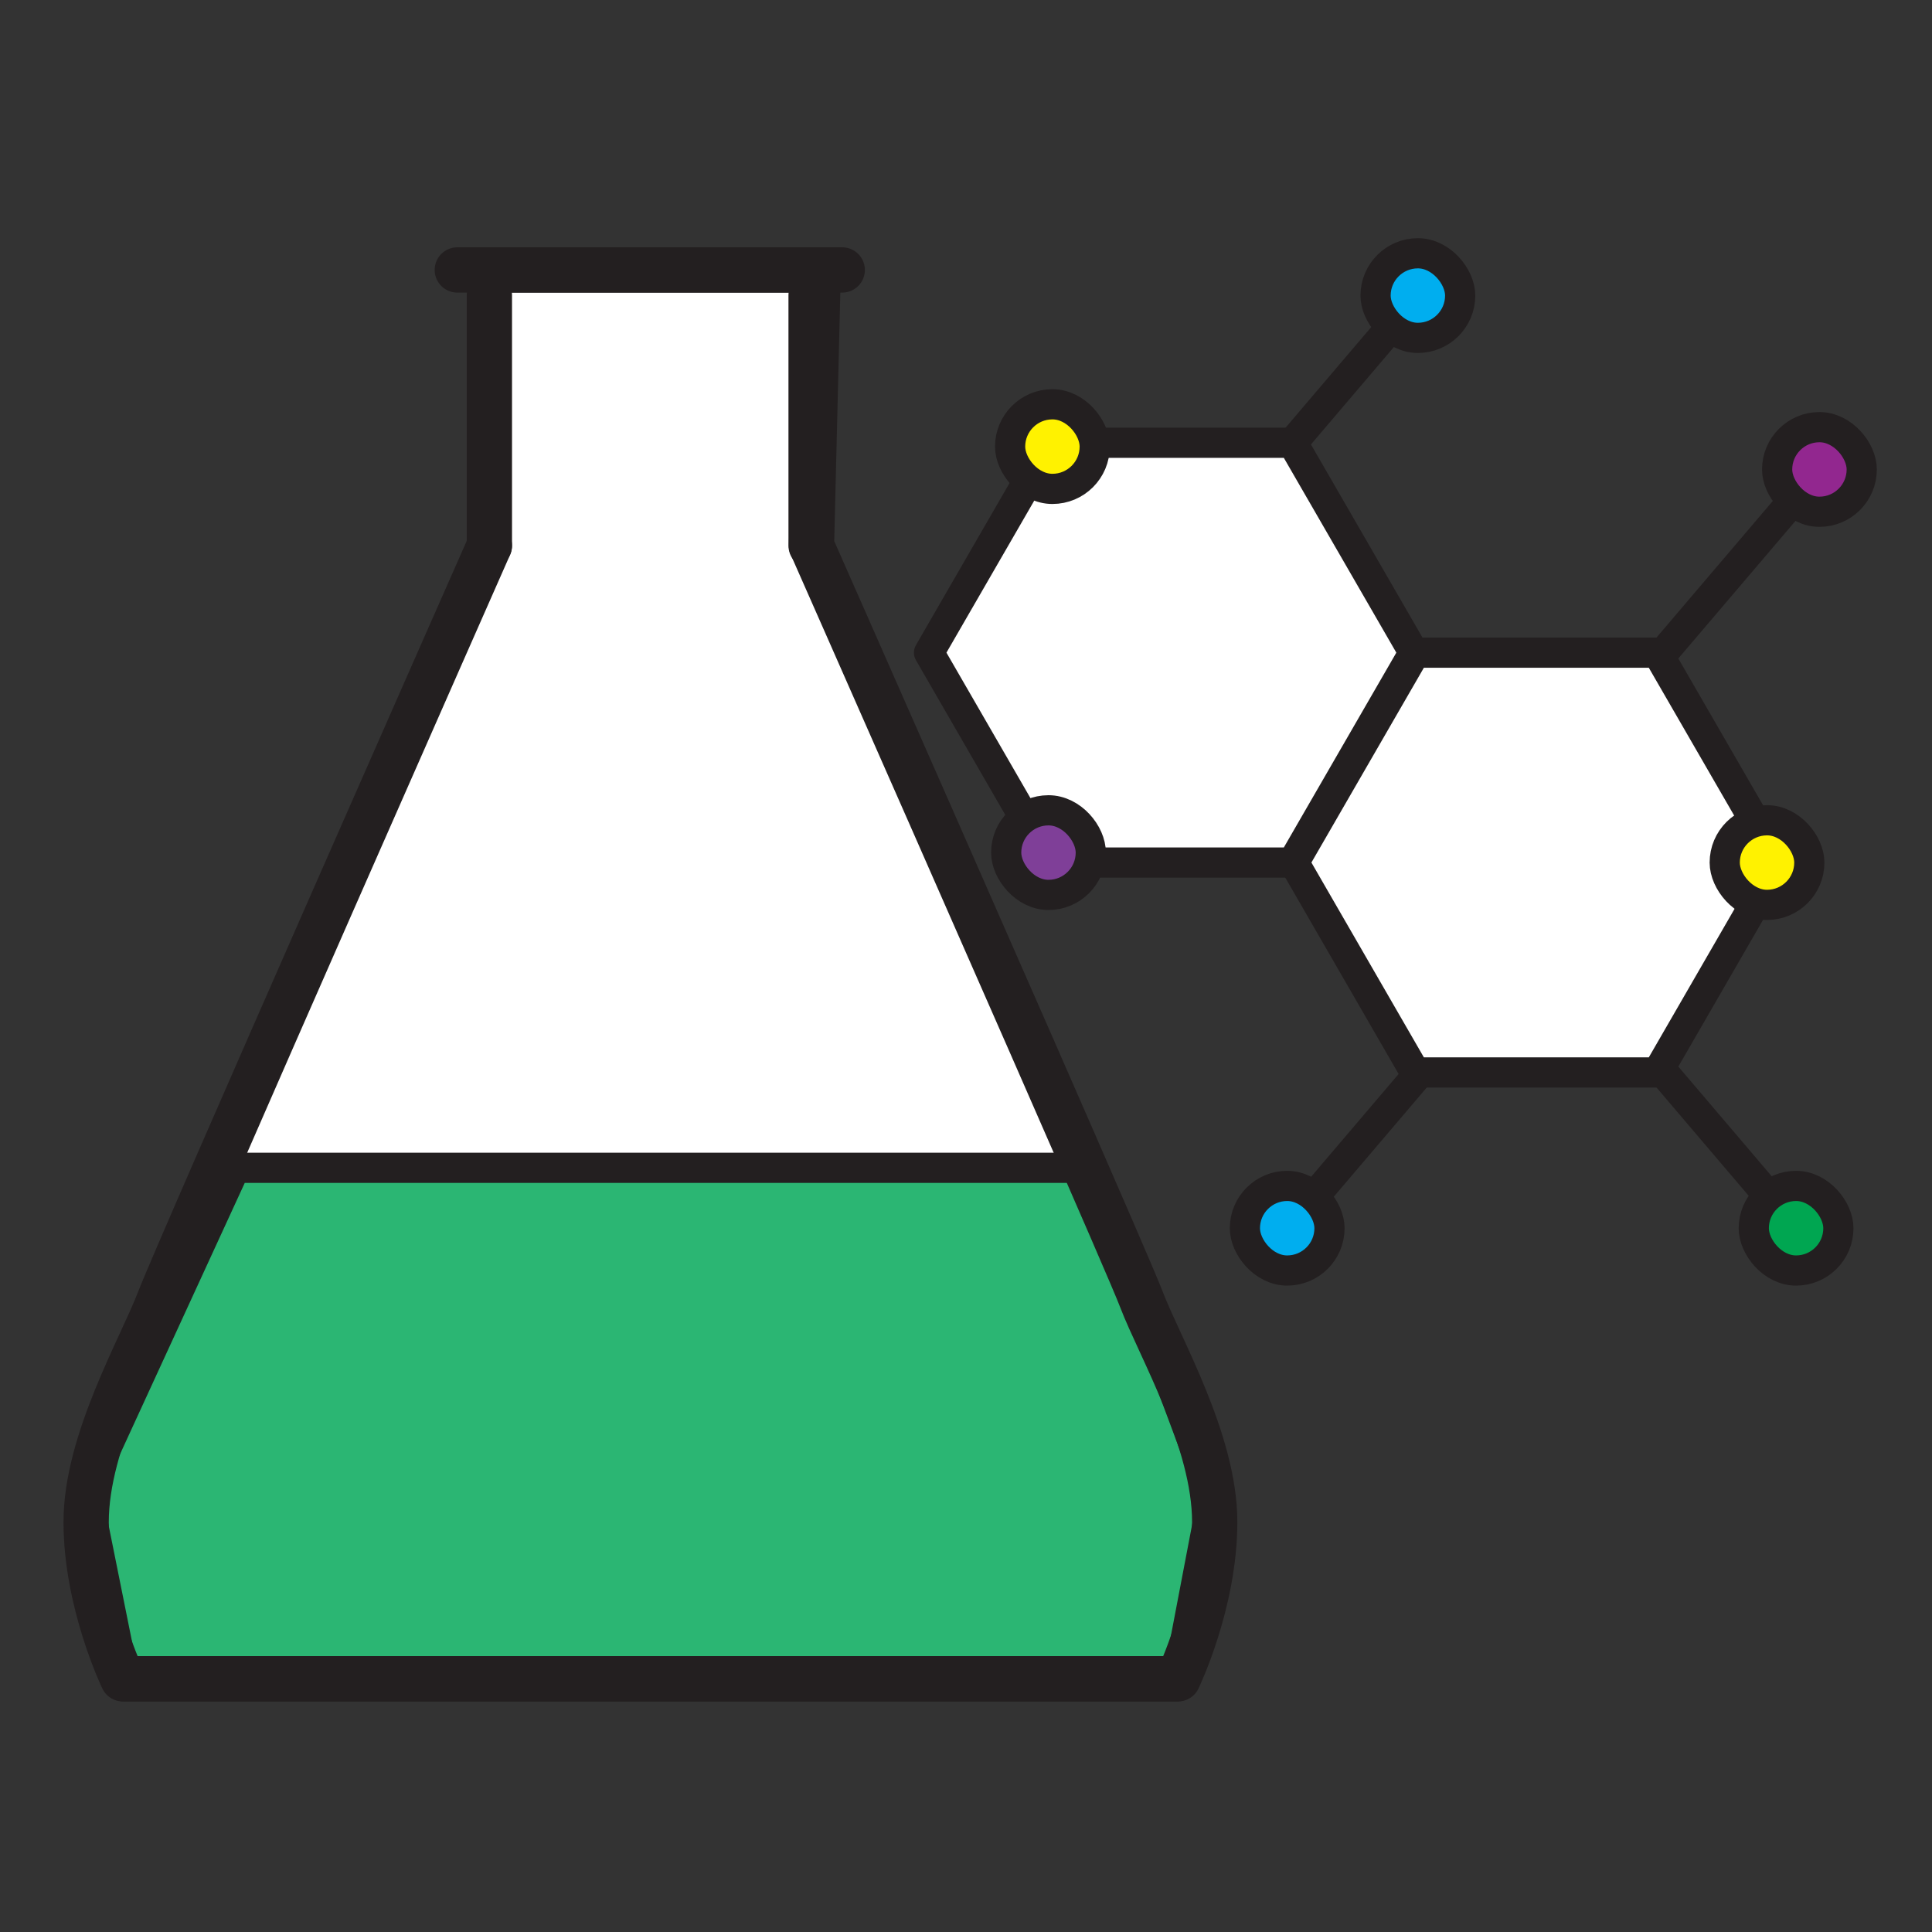 <svg xmlns="http://www.w3.org/2000/svg" viewBox="0 0 512 512"><rect x="0" y="0" width="512" height="512" fill="#333333" stroke="none"/><polygon points="129.69 73.92 218.61 73.92 215.05 144.6 289.06 309.48 57.21 309.48 129.69 144.6 129.69 73.92" style="fill:#fff"/><path d="M312.2,444.88H32.89l-10-49.68,39.41-85.72H289.07l32.38,86.94Z" style="fill:#2bb673;stroke:#231f20;stroke-miterlimit:10;stroke-width:8px"/><line x1="121.19" y1="71.54" x2="223.2" y2="71.54" style="fill:none;stroke:#231f20;stroke-linecap:round;stroke-linejoin:round;stroke-width:12px"/><line x1="129.69" y1="78.24" x2="129.69" y2="144.6" style="fill:none;stroke:#231f20;stroke-linecap:round;stroke-linejoin:round;stroke-width:12px"/><line x1="214.95" y1="78.24" x2="214.95" y2="144.6" style="fill:none;stroke:#231f20;stroke-linecap:round;stroke-linejoin:round;stroke-width:12px"/><path d="M129.69,144.6s-82.58,187-87.43,199.74-19.43,37.53-19.43,59,9.71,41.56,9.71,41.56H311.85" style="fill:none;stroke:#231f20;stroke-linecap:round;stroke-linejoin:round;stroke-width:12px"/><polygon points="471.38 228.58 439.26 284.21 375.03 284.21 342.92 228.58 375.03 172.96 439.26 172.96 471.38 228.58" style="fill:#fff;stroke:#231f20;stroke-linecap:round;stroke-linejoin:round;stroke-width:8px"/><polygon points="374.66 172.96 342.54 228.58 278.32 228.58 246.2 172.96 278.32 117.34 342.54 117.34 374.66 172.96" style="fill:#fff;stroke:#231f20;stroke-linecap:round;stroke-linejoin:round;stroke-width:8px"/><rect x="267.69" y="107.14" width="22.42" height="22.42" rx="11.21" style="fill:#fff200;stroke:#231f20;stroke-linecap:round;stroke-linejoin:round;stroke-width:8px"/><rect x="266.65" y="214.74" width="22.42" height="22.42" rx="11.21" style="fill:#7f3f98;stroke:#231f20;stroke-linecap:round;stroke-linejoin:round;stroke-width:8px"/><line x1="342.54" y1="117.34" x2="375.75" y2="78.33" style="fill:none;stroke:#231f20;stroke-linecap:round;stroke-linejoin:round;stroke-width:8px"/><rect x="364.54" y="67.12" width="22.42" height="22.42" rx="11.21" style="fill:#00aeef;stroke:#231f20;stroke-linecap:round;stroke-linejoin:round;stroke-width:8px"/><rect x="457.07" y="217.38" width="22.42" height="22.42" rx="11.21" style="fill:#fff200;stroke:#231f20;stroke-linecap:round;stroke-linejoin:round;stroke-width:8px"/><line x1="342.54" y1="323.81" x2="375.75" y2="284.8" style="fill:none;stroke:#231f20;stroke-linecap:round;stroke-linejoin:round;stroke-width:8px"/><line x1="473.68" y1="322.78" x2="440.47" y2="283.77" style="fill:none;stroke:#231f20;stroke-linecap:round;stroke-linejoin:round;stroke-width:8px"/><rect x="329.91" y="314.28" width="22.42" height="22.42" rx="11.21" style="fill:#00aeef;stroke:#231f20;stroke-linecap:round;stroke-linejoin:round;stroke-width:8px"/><rect x="464.77" y="314.28" width="22.42" height="22.42" rx="11.21" style="fill:#00a651;stroke:#231f20;stroke-linecap:round;stroke-linejoin:round;stroke-width:8px"/><rect x="470.96" y="113.2" width="22.42" height="22.42" rx="11.21" style="fill:#92278f;stroke:#231f20;stroke-linecap:round;stroke-linejoin:round;stroke-width:8px"/><line x1="440.47" y1="173.39" x2="473.68" y2="134.39" style="fill:none;stroke:#231f20;stroke-linecap:round;stroke-linejoin:round;stroke-width:8px"/><path d="M129.69,71.54h87.15l-1.79,73.06s57.63,130.49,79.43,180.89c4.3,9.93,7.21,16.75,8,18.85,4.86,12.73,19.43,37.53,19.43,59s-9.72,41.56-9.72,41.56H32.89" style="fill:none;stroke:#231f20;stroke-linecap:round;stroke-linejoin:round;stroke-width:12px"/></svg>